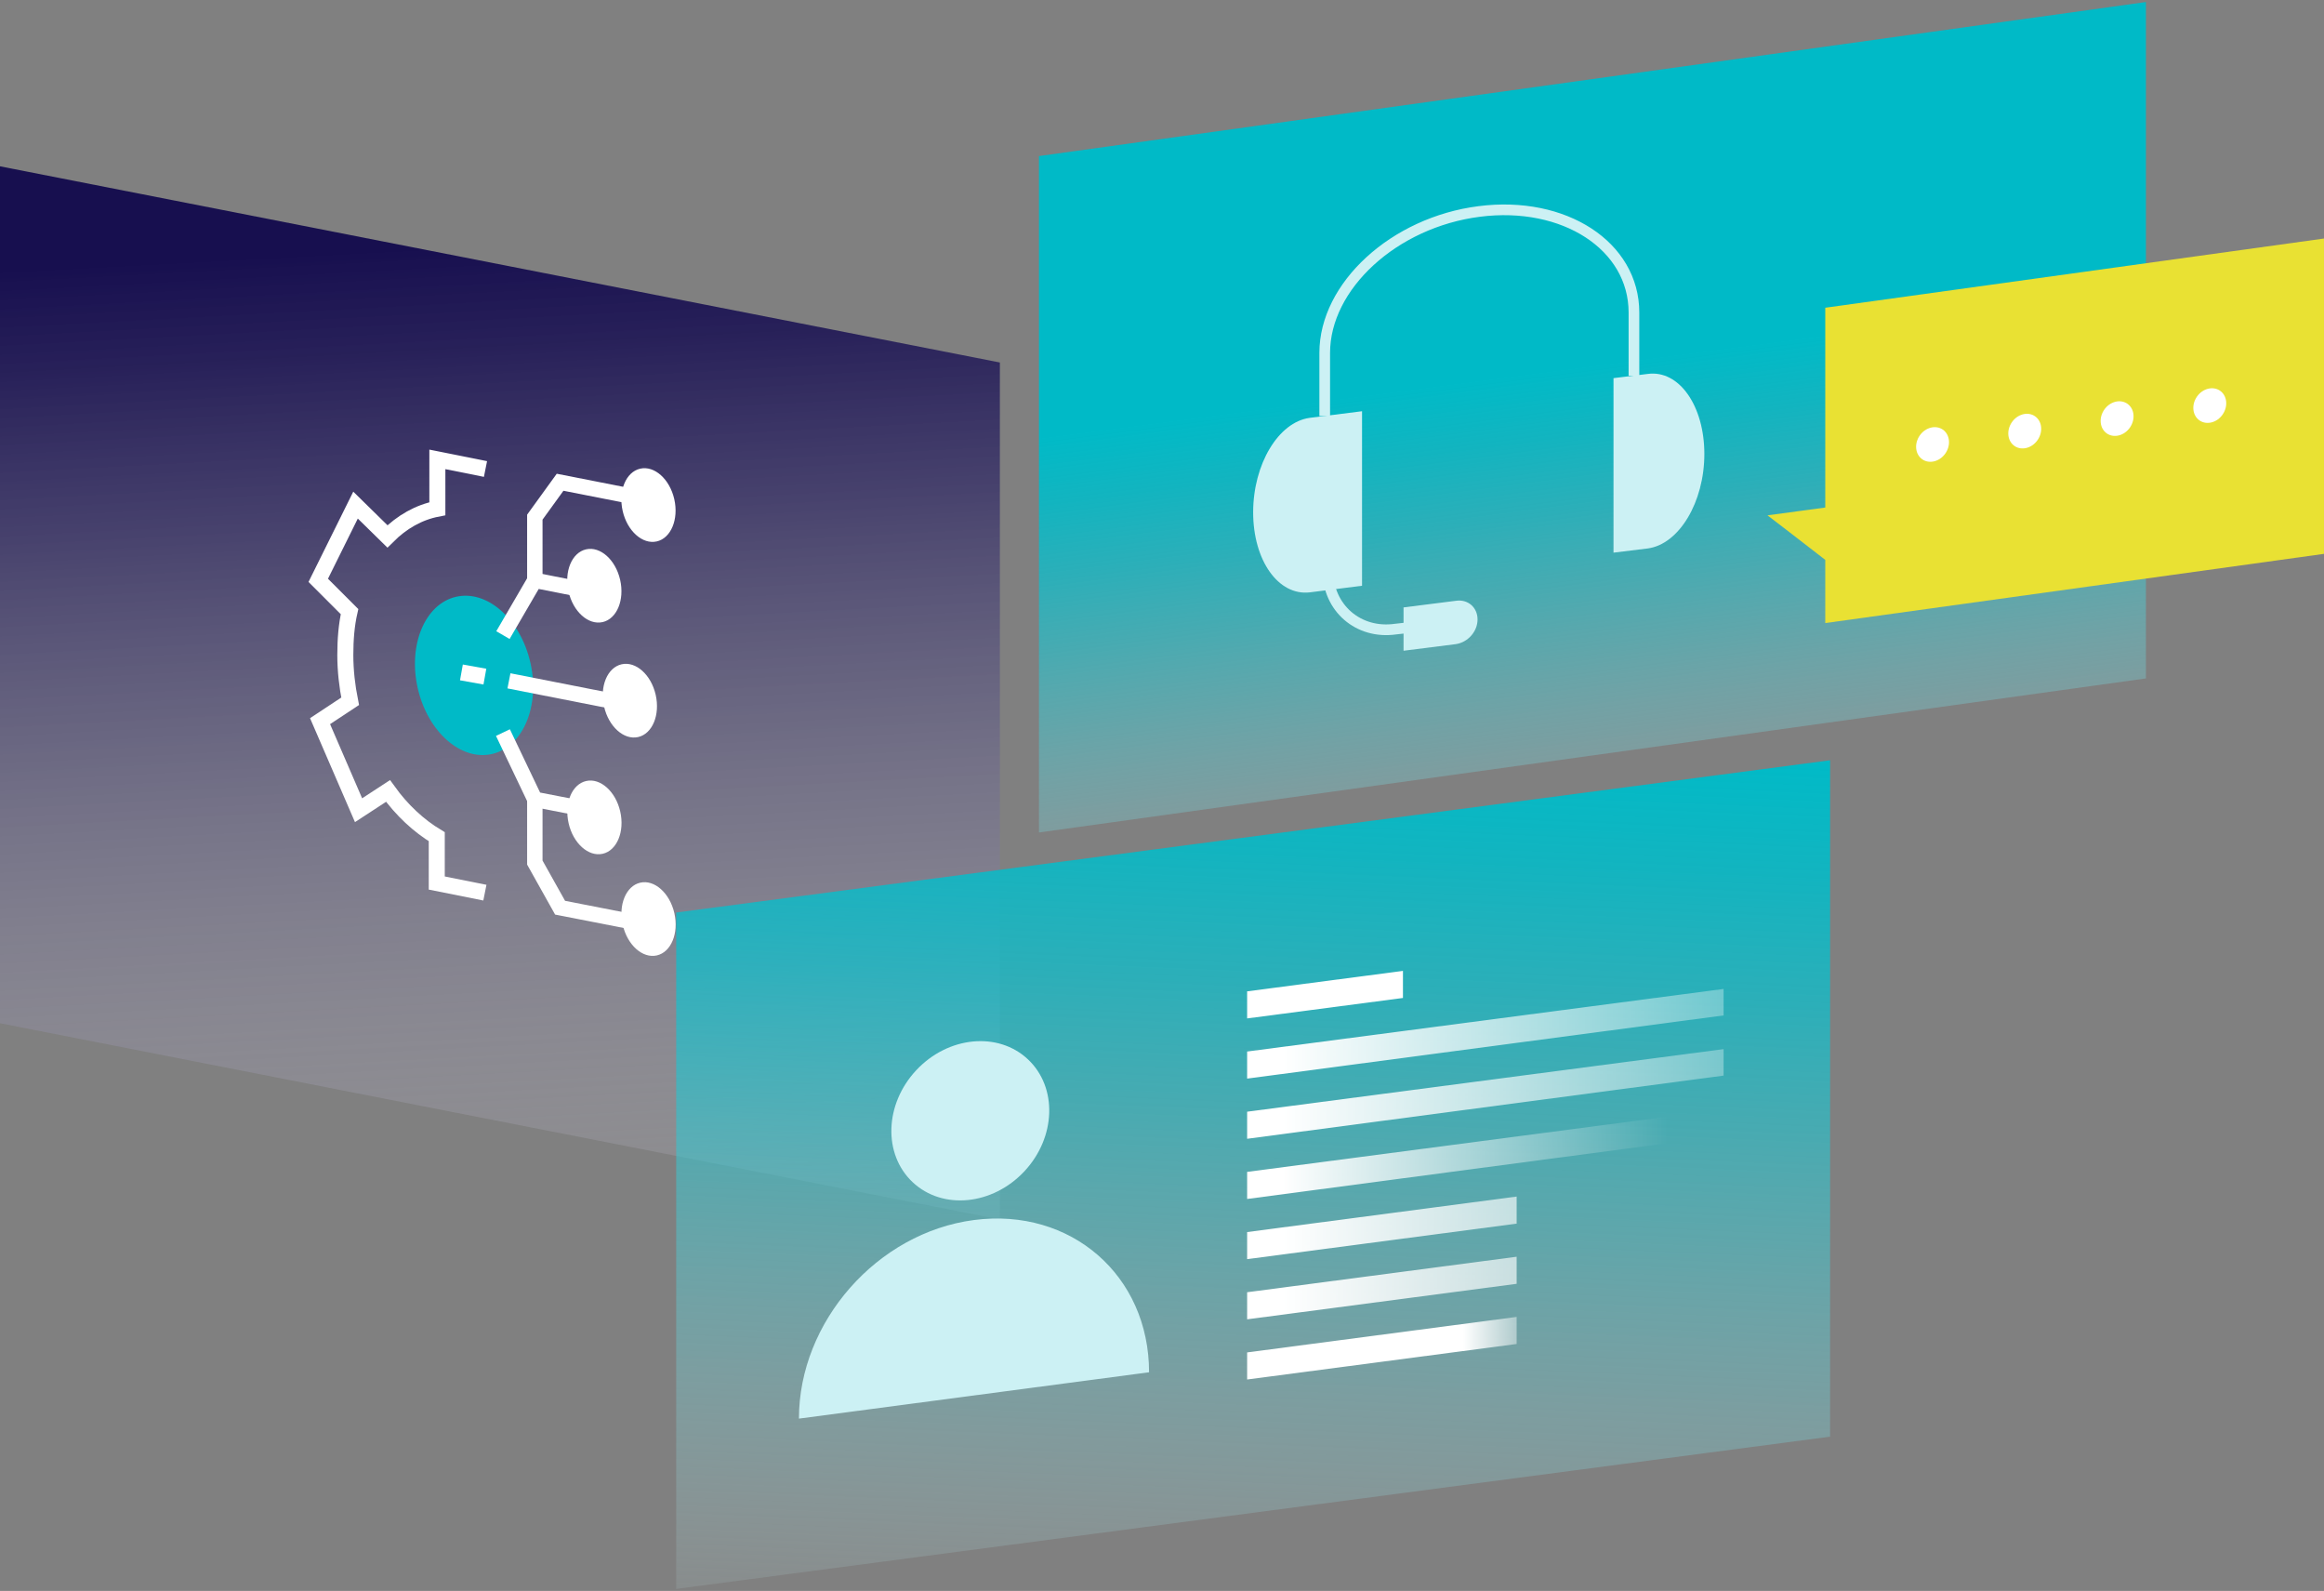 <?xml version="1.0" encoding="utf-8"?>
<svg xmlns="http://www.w3.org/2000/svg" width="640" height="438" viewBox="0 0 640 438" fill="none">
<rect x="0" y="0" width="640" height="438" fill="#808080" stroke="none"/>
<g clip-path="url(#clip0)">
<path d="M275.351 335.718L0 281.708V45.788L275.351 99.797V335.718Z" fill="url(#paint0_linear)"/>
<path d="M135.478 207.587C144.042 205.636 148.777 194.364 146.054 182.409C143.331 170.455 134.181 162.346 125.617 164.296C117.052 166.247 112.317 177.52 115.04 189.474C117.763 201.429 126.914 209.538 135.478 207.587Z" fill="#00BAC7"/>
<path d="M133.698 129.122L120.444 126.471V140.056C115.308 141.05 110.669 143.701 106.693 147.677L97.912 139.062L87.641 159.771L96.256 168.387C95.427 172.031 95.096 176.008 95.096 180.315C95.096 184.623 95.593 188.93 96.421 193.072L88.138 198.539L98.741 223.059L106.859 217.758C110.669 223.059 115.308 227.367 120.278 230.349V243.106L133.532 245.756" stroke="white" stroke-width="4.412" stroke-miterlimit="10"/>
<path d="M140.16 187.439L170.479 193.403" stroke="white" stroke-width="4.243" stroke-miterlimit="10"/>
<path d="M175.74 202.916C179.666 202.022 181.826 196.813 180.567 191.282C179.307 185.751 175.103 181.992 171.178 182.886C167.252 183.78 165.092 188.989 166.352 194.52C167.612 200.051 171.815 203.81 175.74 202.916Z" fill="white"/>
<path d="M165.955 171.27C169.881 170.375 172.041 165.167 170.781 159.636C169.521 154.104 165.318 150.345 161.393 151.24C157.467 152.134 155.307 157.343 156.567 162.874C157.826 168.405 162.03 172.164 165.955 171.27Z" fill="white"/>
<path d="M180.862 149.058C184.787 148.164 186.948 142.955 185.688 137.424C184.428 131.893 180.224 128.134 176.299 129.028C172.374 129.922 170.213 135.131 171.473 140.662C172.733 146.193 176.936 149.952 180.862 149.058Z" fill="white"/>
<path d="M138.504 174.848L147.285 159.771L159.876 162.257" stroke="white" stroke-width="4.243" stroke-miterlimit="10"/>
<path d="M147.285 159.937V142.376L154.243 132.767L174.456 136.743" stroke="white" stroke-width="4.243" stroke-miterlimit="10"/>
<path d="M165.979 235.05C169.904 234.156 172.065 228.947 170.805 223.416C169.545 217.885 165.341 214.126 161.416 215.02C157.491 215.914 155.33 221.123 156.59 226.654C157.85 232.185 162.053 235.944 165.979 235.05Z" fill="white"/>
<path d="M180.885 263.036C184.81 262.142 186.971 256.933 185.711 251.402C184.451 245.871 180.248 242.112 176.322 243.006C172.397 243.9 170.236 249.109 171.496 254.64C172.756 260.171 176.96 263.93 180.885 263.036Z" fill="white"/>
<path d="M138.504 201.687L147.285 220.077L159.213 222.396" stroke="white" stroke-width="4.243" stroke-miterlimit="10"/>
<path d="M147.285 219.911V237.473L154.243 249.898L175.45 254.04" stroke="white" stroke-width="4.243" stroke-miterlimit="10"/>
<path d="M127.07 185.12L133.532 186.279" stroke="white" stroke-width="4.412" stroke-miterlimit="10"/>
<path d="M503.982 395.526L186.219 437.442V251.224L503.982 209.308V395.526Z" fill="url(#paint1_linear)"/>
<path d="M282.086 322.487C290.841 313.136 291.279 299.32 283.063 291.627C274.847 283.935 261.089 285.28 252.334 294.631C243.578 303.982 243.141 317.799 251.356 325.491C259.572 333.183 273.33 331.839 282.086 322.487Z" fill="#CCF1F4"/>
<path d="M220.016 390.556C220.016 363.882 241.553 339.363 268.227 335.883C294.9 332.404 316.438 351.125 316.438 377.799" fill="#CCF1F4"/>
<path d="M474.659 279.554L343.445 296.95V289.494L474.659 272.264V279.554Z" fill="url(#paint2_linear)"/>
<path d="M474.659 296.121L343.445 313.517V306.062L474.659 288.832V296.121Z" fill="url(#paint3_linear)"/>
<path d="M474.659 312.689L343.445 330.085V322.629L474.659 305.399V312.689Z" fill="url(#paint4_linear)"/>
<path d="M386.355 274.749L343.445 280.382V272.927L386.355 267.294V274.749Z" fill="url(#paint5_linear)"/>
<path d="M417.667 336.877L343.445 346.652V339.197L417.667 329.422V336.877Z" fill="url(#paint6_linear)"/>
<path d="M417.667 353.445L343.445 363.219V355.764L417.667 345.989V353.445Z" fill="url(#paint7_linear)"/>
<path d="M417.667 370.012L343.445 379.787V372.332L417.667 362.557V370.012Z" fill="url(#paint8_linear)"/>
<path d="M590.958 186.776L286.117 229.189V42.971L590.958 0.558V186.776Z" fill="url(#paint9_linear)"/>
<path d="M486.75 141.879L502.655 139.725V84.721L639.999 65.668V152.482L502.655 171.534V154.139C497.353 149.997 486.75 141.879 486.75 141.879Z" fill="#E9E133"/>
<path d="M612.094 114.101C613.65 111.84 613.324 108.914 611.364 107.565C609.404 106.216 606.554 106.955 604.998 109.216C603.441 111.477 603.768 114.404 605.728 115.753C607.687 117.102 610.538 116.362 612.094 114.101Z" fill="white"/>
<path d="M586.571 117.685C588.127 115.424 587.8 112.497 585.841 111.148C583.881 109.8 581.031 110.539 579.474 112.8C577.918 115.061 578.245 117.988 580.204 119.336C582.164 120.685 585.014 119.946 586.571 117.685Z" fill="white"/>
<path d="M535.75 124.81C537.307 122.549 536.98 119.622 535.02 118.273C533.061 116.924 530.21 117.664 528.654 119.925C527.098 122.186 527.424 125.112 529.384 126.461C531.344 127.81 534.194 127.071 535.75 124.81Z" fill="white"/>
<path d="M561.137 121.132C562.693 118.871 562.367 115.945 560.407 114.596C558.447 113.247 555.597 113.986 554.041 116.247C552.484 118.508 552.811 121.435 554.771 122.784C556.73 124.133 559.581 123.393 561.137 121.132Z" fill="white"/>
<path d="M360.675 115.039C352.06 116.199 345.102 127.796 345.102 141.05C345.102 154.304 352.06 164.079 360.675 163.085L375.089 161.262V113.217L360.675 115.039Z" fill="#CCF1F4"/>
<path d="M453.783 102.945C462.398 101.785 469.357 111.726 469.357 124.98C469.357 138.234 462.398 149.831 453.783 150.991L444.34 152.15V104.105L453.783 102.945Z" fill="#CCF1F4"/>
<path d="M364.812 114.542V97.146C364.812 78.757 383.865 61.195 407.391 58.213C430.751 55.231 449.969 67.656 449.969 86.046V103.442" stroke="#CCF1F4" stroke-width="2.942" stroke-miterlimit="10"/>
<path d="M365.645 156.955C365.645 167.392 374.094 174.682 384.366 173.191L387.348 172.86" stroke="#CCF1F4" stroke-width="2.942" stroke-miterlimit="10"/>
<path d="M400.933 177.333L386.52 179.155V167.227L400.933 165.404C404.247 164.907 406.898 167.227 406.898 170.54C406.898 173.854 404.247 176.836 400.933 177.333Z" fill="#CCF1F4"/>
</g>
<defs>
<linearGradient id="paint0_linear" x1="137.651" y1="386.189" x2="120.62" y2="68.096" gradientUnits="userSpaceOnUse">
<stop stop-color="white" stop-opacity="0"/>
<stop offset="0.169" stop-color="#CBC9D7" stop-opacity="0.169"/>
<stop offset="0.392" stop-color="#8B87A7" stop-opacity="0.392"/>
<stop offset="0.595" stop-color="#595481" stop-opacity="0.595"/>
<stop offset="0.77" stop-color="#352E66" stop-opacity="0.77"/>
<stop offset="0.911" stop-color="#1F1755" stop-opacity="0.911"/>
<stop offset="1" stop-color="#170F4F"/>
</linearGradient>
<linearGradient id="paint1_linear" x1="346.824" y1="474.944" x2="358.203" y2="203.439" gradientUnits="userSpaceOnUse">
<stop stop-color="white" stop-opacity="0"/>
<stop offset="0.114" stop-color="#C9F0F3" stop-opacity="0.114"/>
<stop offset="0.241" stop-color="#94E2E8" stop-opacity="0.241"/>
<stop offset="0.37" stop-color="#67D6DE" stop-opacity="0.37"/>
<stop offset="0.499" stop-color="#42CCD5" stop-opacity="0.499"/>
<stop offset="0.626" stop-color="#25C4CF" stop-opacity="0.626"/>
<stop offset="0.753" stop-color="#10BECB" stop-opacity="0.753"/>
<stop offset="0.878" stop-color="#04BBC8" stop-opacity="0.878"/>
<stop offset="1" stop-color="#00BAC7"/>
</linearGradient>
<linearGradient id="paint2_linear" x1="576.384" y1="262.526" x2="353.409" y2="262.526" gradientUnits="userSpaceOnUse">
<stop offset="0.199" stop-color="white" stop-opacity="0"/>
<stop offset="1" stop-color="white"/>
</linearGradient>
<linearGradient id="paint3_linear" x1="576.384" y1="279.098" x2="353.409" y2="279.098" gradientUnits="userSpaceOnUse">
<stop offset="0.199" stop-color="white" stop-opacity="0"/>
<stop offset="1" stop-color="white"/>
</linearGradient>
<linearGradient id="paint4_linear" x1="485.625" y1="307.622" x2="353.286" y2="307.622" gradientUnits="userSpaceOnUse">
<stop offset="0.199" stop-color="white" stop-opacity="0"/>
<stop offset="1" stop-color="white"/>
</linearGradient>
<linearGradient id="paint5_linear" x1="435.645" y1="264.49" x2="402.894" y2="264.49" gradientUnits="userSpaceOnUse">
<stop offset="0.199" stop-color="white" stop-opacity="0"/>
<stop offset="1" stop-color="white"/>
</linearGradient>
<linearGradient id="paint6_linear" x1="576.384" y1="312.241" x2="353.409" y2="312.241" gradientUnits="userSpaceOnUse">
<stop offset="0.199" stop-color="white" stop-opacity="0"/>
<stop offset="1" stop-color="white"/>
</linearGradient>
<linearGradient id="paint7_linear" x1="576.384" y1="328.812" x2="353.409" y2="328.812" gradientUnits="userSpaceOnUse">
<stop offset="0.199" stop-color="white" stop-opacity="0"/>
<stop offset="1" stop-color="white"/>
</linearGradient>
<linearGradient id="paint8_linear" x1="435.645" y1="363.919" x2="402.894" y2="363.919" gradientUnits="userSpaceOnUse">
<stop offset="0.199" stop-color="white" stop-opacity="0"/>
<stop offset="1" stop-color="white"/>
</linearGradient>
<linearGradient id="paint9_linear" x1="438.527" y1="258.738" x2="418.186" y2="103.225" gradientUnits="userSpaceOnUse">
<stop stop-color="white" stop-opacity="0"/>
<stop offset="0.114" stop-color="#C9F0F3" stop-opacity="0.114"/>
<stop offset="0.241" stop-color="#94E2E8" stop-opacity="0.241"/>
<stop offset="0.37" stop-color="#67D6DE" stop-opacity="0.37"/>
<stop offset="0.499" stop-color="#42CCD5" stop-opacity="0.499"/>
<stop offset="0.626" stop-color="#25C4CF" stop-opacity="0.626"/>
<stop offset="0.753" stop-color="#10BECB" stop-opacity="0.753"/>
<stop offset="0.878" stop-color="#04BBC8" stop-opacity="0.878"/>
<stop offset="1" stop-color="#00BAC7"/>
</linearGradient>
<clipPath id="clip0">
<rect width="640" height="436.883" fill="white" transform="translate(0 0.558)"/>
</clipPath>
</defs>
</svg>